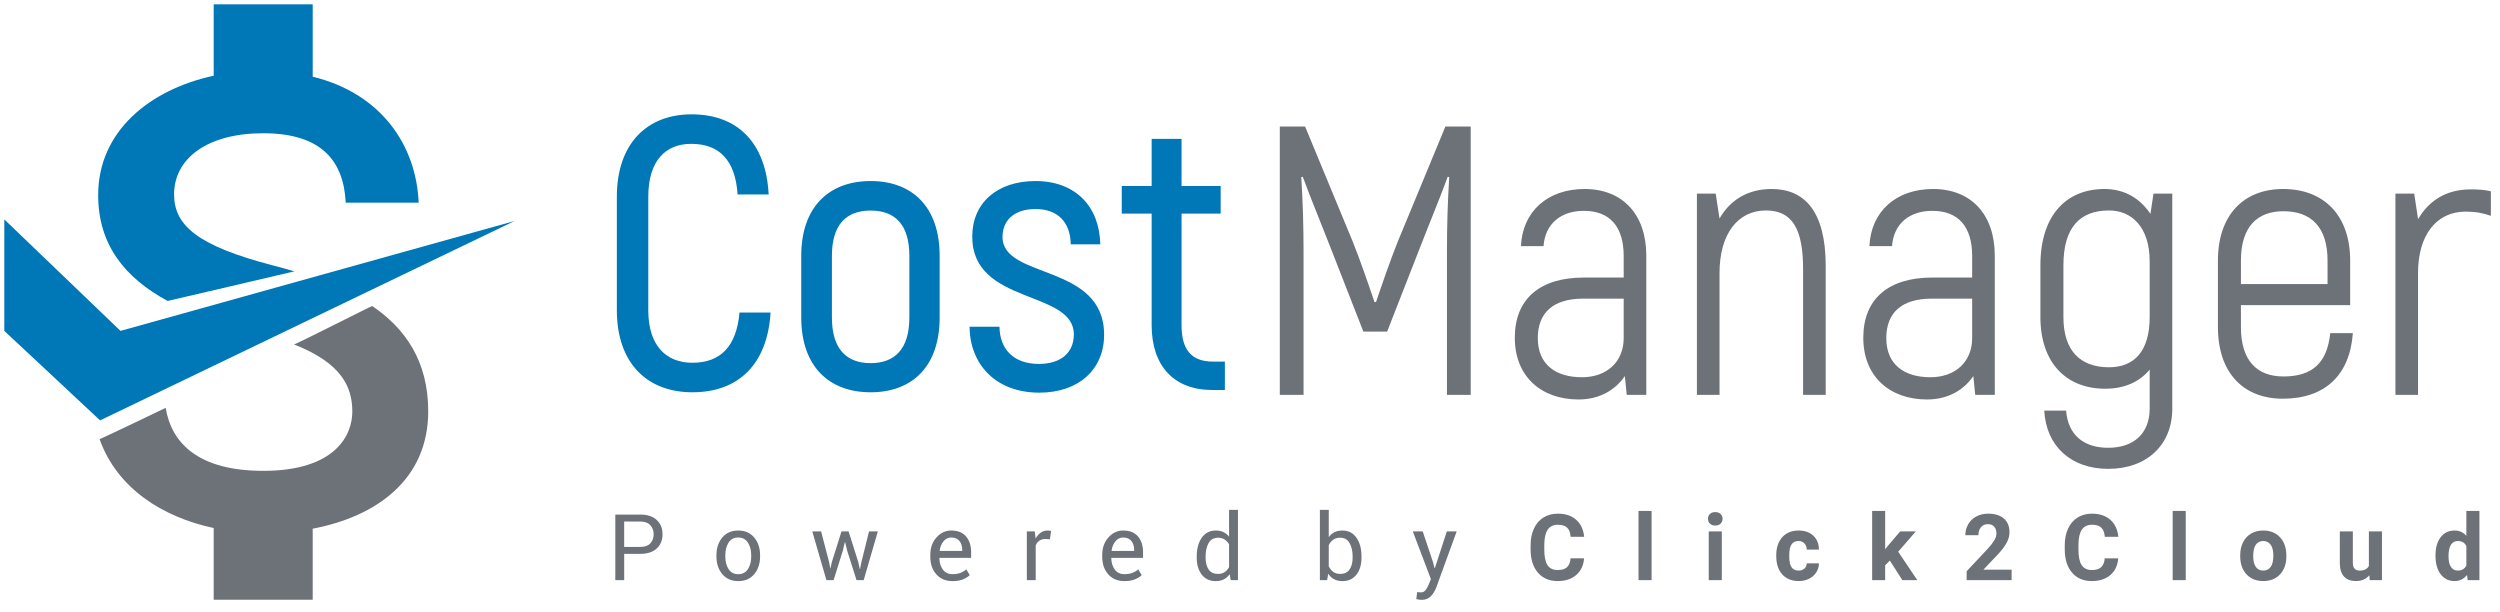 <?xml version="1.0" encoding="utf-8"?>
<svg width="290px" height="71px" viewBox="0 0 290 71" version="1.1" xmlns:xlink="http://www.w3.org/1999/xlink" xmlns="http://www.w3.org/2000/svg">
  <g id="Group-10" transform="translate(0.5 0.5)">
    <g id="Cost-manager-logo-2-Copy-2" transform="translate(70.876 12.763)">
      <g id="Group-Copy">
        <path d="M8.761 32.242C14.186 32.242 17.477 28.906 17.833 22.992L14.231 22.992C13.875 26.905 12.052 28.817 8.761 28.817C5.737 28.817 3.647 26.861 3.647 22.725L3.647 9.561C3.647 5.381 5.648 3.424 8.627 3.424C11.874 3.424 13.742 5.292 14.008 9.295L17.611 9.295C17.299 3.291 14.008 0 8.672 0C3.469 0 0 3.424 0 9.561L0 22.725C0 28.862 3.513 32.242 8.761 32.242ZM29.44 32.242C34.332 32.242 37.445 29.173 37.445 23.57L37.445 16.41C37.445 10.807 34.332 7.738 29.44 7.738C24.548 7.738 21.391 10.807 21.391 16.41L21.391 23.57C21.391 29.173 24.548 32.242 29.44 32.242ZM29.44 28.862C26.638 28.862 24.948 27.217 24.948 23.57L24.948 16.41C24.948 12.763 26.638 11.162 29.44 11.162C32.242 11.162 33.932 12.763 33.932 16.41L33.932 23.57C33.932 27.217 32.242 28.862 29.44 28.862ZM49.008 32.286C53.588 32.286 56.523 29.574 56.523 25.571C56.523 17.255 44.738 19.167 44.738 14.231C44.738 12.23 46.161 10.985 48.563 10.985C51.187 10.985 52.61 12.541 52.654 15.076L56.079 15.076C55.99 10.718 53.232 7.738 48.563 7.738C44.116 7.738 41.225 10.273 41.225 14.187C41.225 22.147 53.01 20.324 53.01 25.527C53.01 27.661 51.498 28.951 48.963 28.951C45.984 28.951 44.427 27.217 44.383 24.637L40.914 24.637C40.958 29.04 43.982 32.286 49.008 32.286ZM70.532 31.975L70.532 28.684L69.153 28.684C66.618 28.684 65.506 27.261 65.506 24.459L65.506 11.518L70.043 11.518L70.043 8.316L65.506 8.316L65.506 2.846L62.038 2.846L62.038 8.316L58.569 8.316L58.569 11.518L62.038 11.518L62.038 24.459C62.038 29.129 64.573 31.975 69.064 31.975L70.532 31.975Z" transform="translate(0.178 0)" id="Cost" fill="#0077B6" fill-rule="evenodd" stroke="none" />
        <path d="M2.757 31.13L2.757 14.676C2.757 11.385 2.668 8.627 2.49 5.87L2.668 5.826C3.469 8.049 4.714 11.029 5.87 14.008L9.695 23.792L12.452 23.792L16.277 14.008C17.433 11.029 18.678 8.049 19.479 5.826L19.656 5.87C19.479 8.627 19.39 11.385 19.39 14.676L19.39 31.13L22.147 31.13L22.147 0L19.212 0L13.653 13.43C12.852 15.432 11.741 18.634 11.162 20.368L10.984 20.368C10.406 18.634 9.295 15.432 8.494 13.43L2.935 0L0 0L0 31.13L2.757 31.13ZM34.643 31.664C37.178 31.664 38.957 30.507 40.024 28.951L40.247 31.13L42.515 31.13L42.515 14.987C42.515 10.228 39.802 7.249 35.355 7.249C31.041 7.249 28.15 9.873 27.973 13.875L30.596 13.875C30.774 11.296 32.598 9.784 35.266 9.784C38.29 9.784 39.891 11.607 39.891 15.031L39.891 17.522L35.266 17.522C30.152 17.522 27.261 20.012 27.261 24.504C27.261 29.04 30.374 31.664 34.643 31.664ZM35.044 29.084C32.02 29.084 29.929 27.617 29.929 24.548C29.929 21.569 31.753 19.968 35.177 19.968L39.891 19.968L39.891 24.548C39.891 27.216 38.023 29.084 35.044 29.084ZM51.009 31.13L51.009 16.988C51.009 12.452 53.144 9.739 56.39 9.739C59.458 9.739 60.704 11.874 60.704 16.588L60.704 31.13L63.327 31.13L63.327 16.188C63.327 9.784 60.837 7.249 57.057 7.249C54.211 7.249 52.21 8.583 51.009 10.673L50.564 7.782L48.385 7.782L48.385 31.13L51.009 31.13ZM75.068 31.664C77.603 31.664 79.382 30.507 80.449 28.951L80.671 31.13L82.939 31.13L82.939 14.987C82.939 10.228 80.227 7.249 75.779 7.249C71.466 7.249 68.575 9.873 68.397 13.875L71.021 13.875C71.199 11.296 73.022 9.784 75.69 9.784C78.715 9.784 80.315 11.607 80.315 15.031L80.315 17.522L75.69 17.522C70.576 17.522 67.686 20.012 67.686 24.504C67.686 29.04 70.799 31.664 75.068 31.664ZM75.468 29.084C72.444 29.084 70.354 27.617 70.354 24.548C70.354 21.569 72.177 19.968 75.601 19.968L80.315 19.968L80.315 24.548C80.315 27.216 78.448 29.084 75.468 29.084ZM96.103 39.713C100.594 39.713 103.529 36.911 103.529 32.731L103.529 7.782L101.35 7.782L100.994 10.139C99.749 8.272 97.926 7.249 95.658 7.249C91.255 7.249 88.231 10.273 88.231 16.099L88.231 22.102C88.231 27.439 91.255 30.418 95.747 30.418C97.926 30.418 99.705 29.662 100.906 28.195L100.906 32.731C100.906 35.577 99.082 37.267 96.103 37.267C93.212 37.267 91.433 35.755 91.211 32.953L88.676 32.953C88.898 37.089 91.789 39.713 96.103 39.713ZM96.192 27.928C92.901 27.928 90.9 26.06 90.9 22.102L90.9 16.098C90.9 11.607 92.901 9.739 96.192 9.739C98.771 9.739 100.906 11.607 100.906 15.654L100.906 22.102C100.906 26.06 99.127 27.928 96.192 27.928ZM116.337 31.575C121.229 31.575 124.12 28.862 124.475 23.97L121.852 23.97C121.496 27.394 119.806 28.995 116.426 28.995C113.358 28.995 111.49 27.172 111.49 23.259L111.49 20.724L124.164 20.724L124.164 15.565C124.164 10.228 121.051 7.249 116.382 7.249C111.846 7.249 108.822 10.228 108.822 15.565L108.822 23.259C108.822 28.595 111.801 31.575 116.337 31.575ZM121.54 18.278L111.49 18.278L111.49 15.565C111.49 11.652 113.358 9.828 116.426 9.828C119.628 9.828 121.54 11.652 121.54 15.565L121.54 18.278ZM132.036 31.13L132.036 16.988C132.036 12.541 134.215 9.873 137.55 9.873C138.706 9.873 139.64 10.05 140.485 10.362L140.485 7.516C139.774 7.338 139.018 7.293 138.128 7.293C135.238 7.293 133.236 8.672 132.036 10.762L132.036 10.717L131.591 7.782L129.412 7.782L129.412 31.13L132.036 31.13Z" transform="translate(77.08 1.412)" id="Manager" fill="#6D7278" fill-rule="evenodd" stroke="none" />
        <path d="M211.141 5.284C211.141 4.402 211.339 3.7 211.735 3.178C212.13 2.655 212.671 2.394 213.357 2.394C213.908 2.394 214.363 2.599 214.721 3.01L214.721 0.125L216.237 0.125L216.237 8.153L214.873 8.153L214.8 7.552C214.423 8.022 213.939 8.258 213.347 8.258C212.681 8.258 212.147 7.995 211.745 7.471C211.343 6.947 211.141 6.218 211.141 5.284L211.141 5.284ZM212.652 5.391C212.652 5.923 212.744 6.331 212.929 6.614C213.113 6.898 213.382 7.04 213.733 7.04C214.2 7.04 214.53 6.842 214.721 6.446L214.721 4.204C214.533 3.809 214.207 3.611 213.744 3.611C213.016 3.611 212.652 4.205 212.652 5.391L212.652 5.391ZM203.467 7.578C203.094 8.031 202.578 8.257 201.92 8.257C201.313 8.257 200.851 8.083 200.532 7.735C200.213 7.386 200.05 6.876 200.043 6.203L200.043 2.498L201.554 2.498L201.554 6.155C201.554 6.745 201.822 7.04 202.359 7.04C202.871 7.04 203.223 6.862 203.414 6.506L203.414 2.498L204.93 2.498L204.93 8.153L203.508 8.153L203.467 7.578ZM188.486 5.273C188.486 4.712 188.594 4.212 188.81 3.773C189.026 3.334 189.337 2.995 189.743 2.754C190.148 2.514 190.62 2.394 191.156 2.394C191.919 2.394 192.542 2.627 193.025 3.094C193.507 3.561 193.776 4.195 193.832 4.996L193.843 5.383C193.843 6.251 193.6 6.947 193.116 7.471C192.632 7.995 191.982 8.257 191.167 8.257C190.351 8.257 189.701 7.996 189.215 7.473C188.729 6.951 188.486 6.24 188.486 5.341L188.486 5.273ZM189.996 5.38C189.996 5.918 190.097 6.329 190.299 6.613C190.501 6.897 190.79 7.04 191.167 7.04C191.532 7.04 191.818 6.899 192.024 6.618C192.229 6.337 192.332 5.888 192.332 5.27C192.332 4.744 192.229 4.335 192.024 4.046C191.818 3.756 191.529 3.611 191.156 3.611C190.787 3.611 190.501 3.755 190.299 4.043C190.097 4.331 189.996 4.777 189.996 5.38L189.996 5.38ZM182.17 8.153L180.654 8.153L180.654 0.125L182.17 0.125L182.17 8.153ZM174.338 5.618C174.279 6.437 173.977 7.082 173.432 7.552C172.886 8.022 172.168 8.258 171.276 8.258C170.3 8.258 169.533 7.929 168.974 7.272C168.414 6.616 168.135 5.714 168.135 4.568L168.135 4.103C168.135 3.371 168.264 2.726 168.522 2.169C168.779 1.612 169.148 1.184 169.627 0.886C170.106 0.588 170.663 0.439 171.297 0.439C172.175 0.439 172.882 0.674 173.419 1.145C173.955 1.615 174.265 2.275 174.349 3.125L172.781 3.125C172.743 2.634 172.606 2.278 172.371 2.057C172.135 1.835 171.777 1.725 171.297 1.725C170.774 1.725 170.383 1.912 170.123 2.287C169.864 2.661 169.731 3.242 169.724 4.03L169.724 4.604C169.724 5.427 169.848 6.028 170.097 6.408C170.346 6.787 170.739 6.977 171.276 6.977C171.76 6.977 172.122 6.867 172.36 6.645C172.599 6.424 172.736 6.082 172.77 5.618L174.338 5.618ZM161.971 8.153L156.755 8.153L156.755 7.118L159.216 4.495C159.554 4.125 159.804 3.803 159.966 3.528C160.128 3.253 160.209 2.991 160.209 2.744C160.209 2.406 160.124 2.14 159.953 1.947C159.783 1.754 159.539 1.657 159.222 1.657C158.88 1.657 158.611 1.774 158.414 2.01C158.217 2.245 158.119 2.554 158.119 2.937L156.603 2.937C156.603 2.474 156.714 2.051 156.935 1.667C157.156 1.284 157.469 0.983 157.873 0.766C158.277 0.548 158.736 0.439 159.248 0.439C160.032 0.439 160.641 0.627 161.074 1.004C161.508 1.38 161.725 1.911 161.725 2.598C161.725 2.974 161.627 3.357 161.432 3.747C161.237 4.138 160.903 4.592 160.429 5.111L158.699 6.935L161.971 6.935L161.971 8.153ZM147.847 5.885L147.303 6.428L147.303 8.153L145.793 8.153L145.793 0.125L147.303 0.125L147.303 4.573L147.596 4.197L149.043 2.498L150.857 2.498L148.814 4.855L151.035 8.153L149.3 8.153L147.847 5.885ZM137.256 7.04C137.534 7.04 137.761 6.963 137.935 6.81C138.109 6.656 138.2 6.453 138.207 6.198L139.623 6.198C139.62 6.582 139.515 6.933 139.31 7.251C139.104 7.57 138.823 7.818 138.466 7.994C138.108 8.169 137.714 8.257 137.282 8.257C136.474 8.257 135.836 8 135.369 7.487C134.902 6.973 134.669 6.263 134.669 5.357L134.669 5.258C134.669 4.387 134.9 3.691 135.364 3.172C135.827 2.653 136.463 2.394 137.271 2.394C137.979 2.394 138.546 2.595 138.973 2.997C139.399 3.4 139.616 3.935 139.623 4.604L138.207 4.604C138.2 4.31 138.109 4.071 137.935 3.887C137.761 3.703 137.531 3.611 137.245 3.611C136.893 3.611 136.628 3.74 136.448 3.996C136.269 4.252 136.179 4.669 136.179 5.244L136.179 5.401C136.179 5.984 136.268 6.403 136.446 6.658C136.623 6.912 136.893 7.04 137.256 7.04L137.256 7.04ZM128.353 8.153L126.838 8.153L126.838 2.498L128.353 2.498L128.353 8.153ZM126.749 1.035C126.749 0.808 126.824 0.622 126.976 0.475C127.127 0.329 127.334 0.256 127.595 0.256C127.853 0.256 128.059 0.329 128.212 0.475C128.365 0.622 128.442 0.808 128.442 1.035C128.442 1.265 128.364 1.453 128.209 1.599C128.054 1.745 127.85 1.819 127.595 1.819C127.341 1.819 127.136 1.745 126.981 1.599C126.826 1.453 126.749 1.265 126.749 1.035L126.749 1.035ZM120.208 8.153L118.692 8.153L118.692 0.125L120.208 0.125L120.208 8.153ZM112.377 5.618C112.317 6.437 112.015 7.082 111.47 7.552C110.925 8.022 110.206 8.258 109.314 8.258C108.339 8.258 107.571 7.929 107.012 7.272C106.453 6.616 106.173 5.714 106.173 4.568L106.173 4.103C106.173 3.371 106.302 2.726 106.56 2.169C106.818 1.612 107.186 1.184 107.665 0.886C108.144 0.588 108.701 0.439 109.335 0.439C110.213 0.439 110.92 0.674 111.457 1.145C111.993 1.615 112.304 2.275 112.387 3.125L110.819 3.125C110.781 2.634 110.644 2.278 110.409 2.057C110.174 1.835 109.816 1.725 109.335 1.725C108.812 1.725 108.421 1.912 108.162 2.287C107.902 2.661 107.769 3.242 107.762 4.03L107.762 4.604C107.762 5.427 107.886 6.028 108.136 6.408C108.385 6.787 108.778 6.977 109.314 6.977C109.798 6.977 110.16 6.867 110.399 6.645C110.637 6.424 110.774 6.082 110.809 5.618L112.377 5.618ZM94.85 6.057L95.033 6.768L95.065 6.768L96.455 2.498L97.599 2.498L95.222 9.02C95.079 9.4 94.874 9.731 94.607 10.013C94.341 10.296 93.981 10.437 93.528 10.437C93.445 10.437 93.338 10.427 93.209 10.408C93.08 10.389 92.981 10.371 92.912 10.353L93.016 9.543C92.995 9.54 93.057 9.543 93.201 9.554C93.346 9.564 93.438 9.569 93.476 9.569C93.695 9.569 93.875 9.472 94.014 9.277C94.154 9.081 94.27 8.865 94.364 8.628L94.61 8.038L92.509 2.498L93.659 2.498L94.85 6.057ZM86.559 5.54C86.559 6.355 86.363 7.013 85.971 7.513C85.579 8.013 85.04 8.263 84.354 8.263C83.981 8.263 83.657 8.19 83.382 8.046C83.106 7.901 82.878 7.688 82.697 7.406L82.571 8.153L81.73 8.153L81.73 0L82.76 0L82.76 3.167C82.937 2.916 83.158 2.725 83.421 2.592C83.684 2.46 83.991 2.394 84.343 2.394C85.04 2.394 85.584 2.672 85.974 3.23C86.364 3.787 86.559 4.521 86.559 5.43L86.559 5.54ZM85.529 5.43C85.529 4.782 85.41 4.253 85.171 3.844C84.933 3.435 84.57 3.23 84.082 3.23C83.765 3.23 83.497 3.307 83.279 3.462C83.062 3.617 82.888 3.826 82.76 4.087L82.76 6.538C82.892 6.817 83.065 7.035 83.279 7.191C83.494 7.348 83.765 7.427 84.092 7.427C84.576 7.427 84.937 7.254 85.174 6.909C85.411 6.564 85.529 6.108 85.529 5.54L85.529 5.43ZM67.444 5.43C67.444 4.521 67.638 3.787 68.027 3.23C68.415 2.672 68.96 2.394 69.66 2.394C69.991 2.394 70.285 2.455 70.541 2.577C70.797 2.699 71.015 2.876 71.197 3.11L71.197 0L72.226 0L72.226 8.153L71.385 8.153L71.264 7.458C71.08 7.723 70.853 7.923 70.585 8.059C70.317 8.195 70.005 8.263 69.65 8.263C68.96 8.263 68.42 8.013 68.029 7.513C67.639 7.013 67.444 6.355 67.444 5.54L67.444 5.43ZM68.473 5.54C68.473 6.111 68.59 6.569 68.823 6.912C69.057 7.255 69.419 7.427 69.911 7.427C70.217 7.427 70.475 7.357 70.684 7.218C70.893 7.078 71.064 6.883 71.196 6.632L71.196 3.993C71.064 3.759 70.892 3.574 70.681 3.436C70.471 3.299 70.217 3.23 69.921 3.23C69.426 3.23 69.061 3.434 68.826 3.841C68.591 4.249 68.473 4.779 68.473 5.43L68.473 5.54ZM59.059 8.263C58.271 8.263 57.645 8 57.18 7.476C56.715 6.952 56.482 6.271 56.482 5.435L56.482 5.205C56.482 4.4 56.722 3.731 57.201 3.196C57.68 2.661 58.247 2.394 58.902 2.394C59.665 2.394 60.242 2.624 60.632 3.083C61.022 3.543 61.217 4.157 61.217 4.923L61.217 5.566L57.548 5.566L57.533 5.592C57.543 6.136 57.681 6.582 57.946 6.933C58.21 7.283 58.581 7.458 59.059 7.458C59.407 7.458 59.713 7.408 59.976 7.309C60.239 7.21 60.466 7.073 60.658 6.899L61.06 7.568C60.858 7.766 60.592 7.932 60.261 8.064C59.93 8.196 59.529 8.263 59.059 8.263L59.059 8.263ZM58.902 3.204C58.557 3.204 58.263 3.349 58.019 3.64C57.775 3.931 57.625 4.296 57.569 4.735L57.58 4.761L60.188 4.761L60.188 4.625C60.188 4.221 60.08 3.883 59.864 3.611C59.648 3.34 59.327 3.204 58.902 3.204L58.902 3.204ZM50.412 3.407L49.884 3.376C49.613 3.376 49.383 3.441 49.197 3.569C49.011 3.698 48.867 3.88 48.766 4.113L48.766 8.153L47.736 8.153L47.736 2.498L48.656 2.498L48.755 3.324C48.916 3.031 49.114 2.803 49.349 2.639C49.584 2.475 49.855 2.394 50.161 2.394C50.238 2.394 50.311 2.4 50.381 2.412C50.45 2.424 50.508 2.437 50.553 2.451L50.412 3.407ZM39.116 8.263C38.328 8.263 37.702 8 37.237 7.476C36.772 6.952 36.539 6.271 36.539 5.435L36.539 5.205C36.539 4.4 36.779 3.731 37.258 3.196C37.737 2.661 38.304 2.394 38.959 2.394C39.722 2.394 40.298 2.624 40.689 3.083C41.079 3.543 41.274 4.157 41.274 4.923L41.274 5.566L37.605 5.566L37.59 5.592C37.6 6.136 37.738 6.582 38.002 6.933C38.267 7.283 38.638 7.458 39.116 7.458C39.464 7.458 39.77 7.408 40.033 7.309C40.296 7.21 40.523 7.073 40.715 6.899L41.117 7.568C40.915 7.766 40.649 7.932 40.318 8.064C39.987 8.196 39.586 8.263 39.116 8.263L39.116 8.263ZM38.959 3.204C38.614 3.204 38.319 3.349 38.075 3.64C37.831 3.931 37.682 4.296 37.626 4.735L37.636 4.761L40.244 4.761L40.244 4.625C40.244 4.221 40.136 3.883 39.92 3.611C39.704 3.34 39.384 3.204 38.959 3.204L38.959 3.204ZM24.809 6.094L24.929 6.778L24.96 6.778L25.107 6.094L26.235 2.498L27.061 2.498L28.195 6.094L28.357 6.857L28.389 6.857L28.54 6.094L29.429 2.498L30.453 2.498L28.812 8.153L27.981 8.153L26.889 4.709L26.654 3.747L26.622 3.752L26.398 4.709L25.321 8.153L24.49 8.153L22.849 2.498L23.873 2.498L24.809 6.094ZM11.73 5.273C11.73 4.437 11.957 3.748 12.41 3.206C12.863 2.664 13.478 2.394 14.255 2.394C15.039 2.394 15.658 2.664 16.113 3.204C16.567 3.744 16.795 4.434 16.795 5.273L16.795 5.388C16.795 6.231 16.568 6.921 16.115 7.458C15.662 7.994 15.046 8.263 14.265 8.263C13.485 8.263 12.867 7.994 12.412 7.455C11.958 6.917 11.73 6.228 11.73 5.388L11.73 5.273ZM12.76 5.388C12.76 5.987 12.886 6.482 13.139 6.872C13.391 7.263 13.767 7.458 14.265 7.458C14.756 7.458 15.129 7.263 15.383 6.872C15.638 6.482 15.765 5.987 15.765 5.388L15.765 5.273C15.765 4.681 15.637 4.188 15.381 3.794C15.125 3.4 14.749 3.204 14.255 3.204C13.763 3.204 13.391 3.4 13.139 3.794C12.886 4.188 12.76 4.681 12.76 5.273L12.76 5.388ZM1.03 5.101L1.03 8.153L0 8.153L0 0.544L2.911 0.544C3.723 0.544 4.354 0.753 4.803 1.171C5.252 1.589 5.477 2.139 5.477 2.822C5.477 3.516 5.252 4.069 4.803 4.482C4.354 4.894 3.723 5.101 2.911 5.101L1.03 5.101ZM1.029 4.296L2.911 4.296C3.426 4.296 3.811 4.158 4.066 3.881C4.32 3.604 4.447 3.254 4.447 2.833C4.447 2.411 4.319 2.059 4.063 1.777C3.807 1.495 3.423 1.354 2.911 1.354L1.029 1.354L1.029 4.296Z" transform="translate(0 45.883)" id="Powered-by-Click2Cloud" fill="#6D7278" fill-rule="evenodd" stroke="none" />
      </g>
    </g>
    <g id="Group-2-Copy-4">
      <path d="M20.292 30.295C11.601 28.032 8.806 25.693 8.806 22.05C8.806 17.87 12.673 14.956 19.143 14.956C25.958 14.956 28.485 18.215 28.715 23.009L37.176 23.009C36.908 16.413 32.888 10.354 24.886 8.398L24.886 0L13.4 0L13.4 8.283C5.973 9.894 0 14.726 0 22.127C-1.2898e-16 27.836 3.038 31.698 8.058 34.41C8.053 34.422 22.805 30.962 22.76 30.979C21.937 30.735 21.112 30.509 20.292 30.295Z" transform="translate(10.888 0)" id="Path" fill="#0077B6" fill-rule="evenodd" stroke="none" />
      <path d="M22.542 4.453C28.065 6.619 29.314 9.374 29.314 12.254C29.314 14.9 27.438 19.119 18.976 19.119C11.525 19.119 8.346 15.97 7.662 11.806C7.704 11.809 0.055 15.452 0 15.448C2.022 21.139 7.276 24.479 13.233 25.753L13.233 34.074L24.719 34.074L24.719 25.83C32.185 24.411 38.119 20.077 38.119 12.216C38.119 6.375 35.444 2.597 31.622 0C31.563 -0.029 22.639 4.524 22.542 4.453Z" transform="translate(11.055 34.998)" id="Path-Copy" fill="#6D7278" stroke="none" />
      <path d="M0 12.931L11.11 23.312L59.192 0.182L13.477 12.931L4.71543e-16 -1.01101e-16L0 12.931Z" transform="translate(0 24.952)" id="Path-2-Copy" fill="#0077B6" fill-rule="evenodd" stroke="none" />
    </g>
  </g>
</svg>